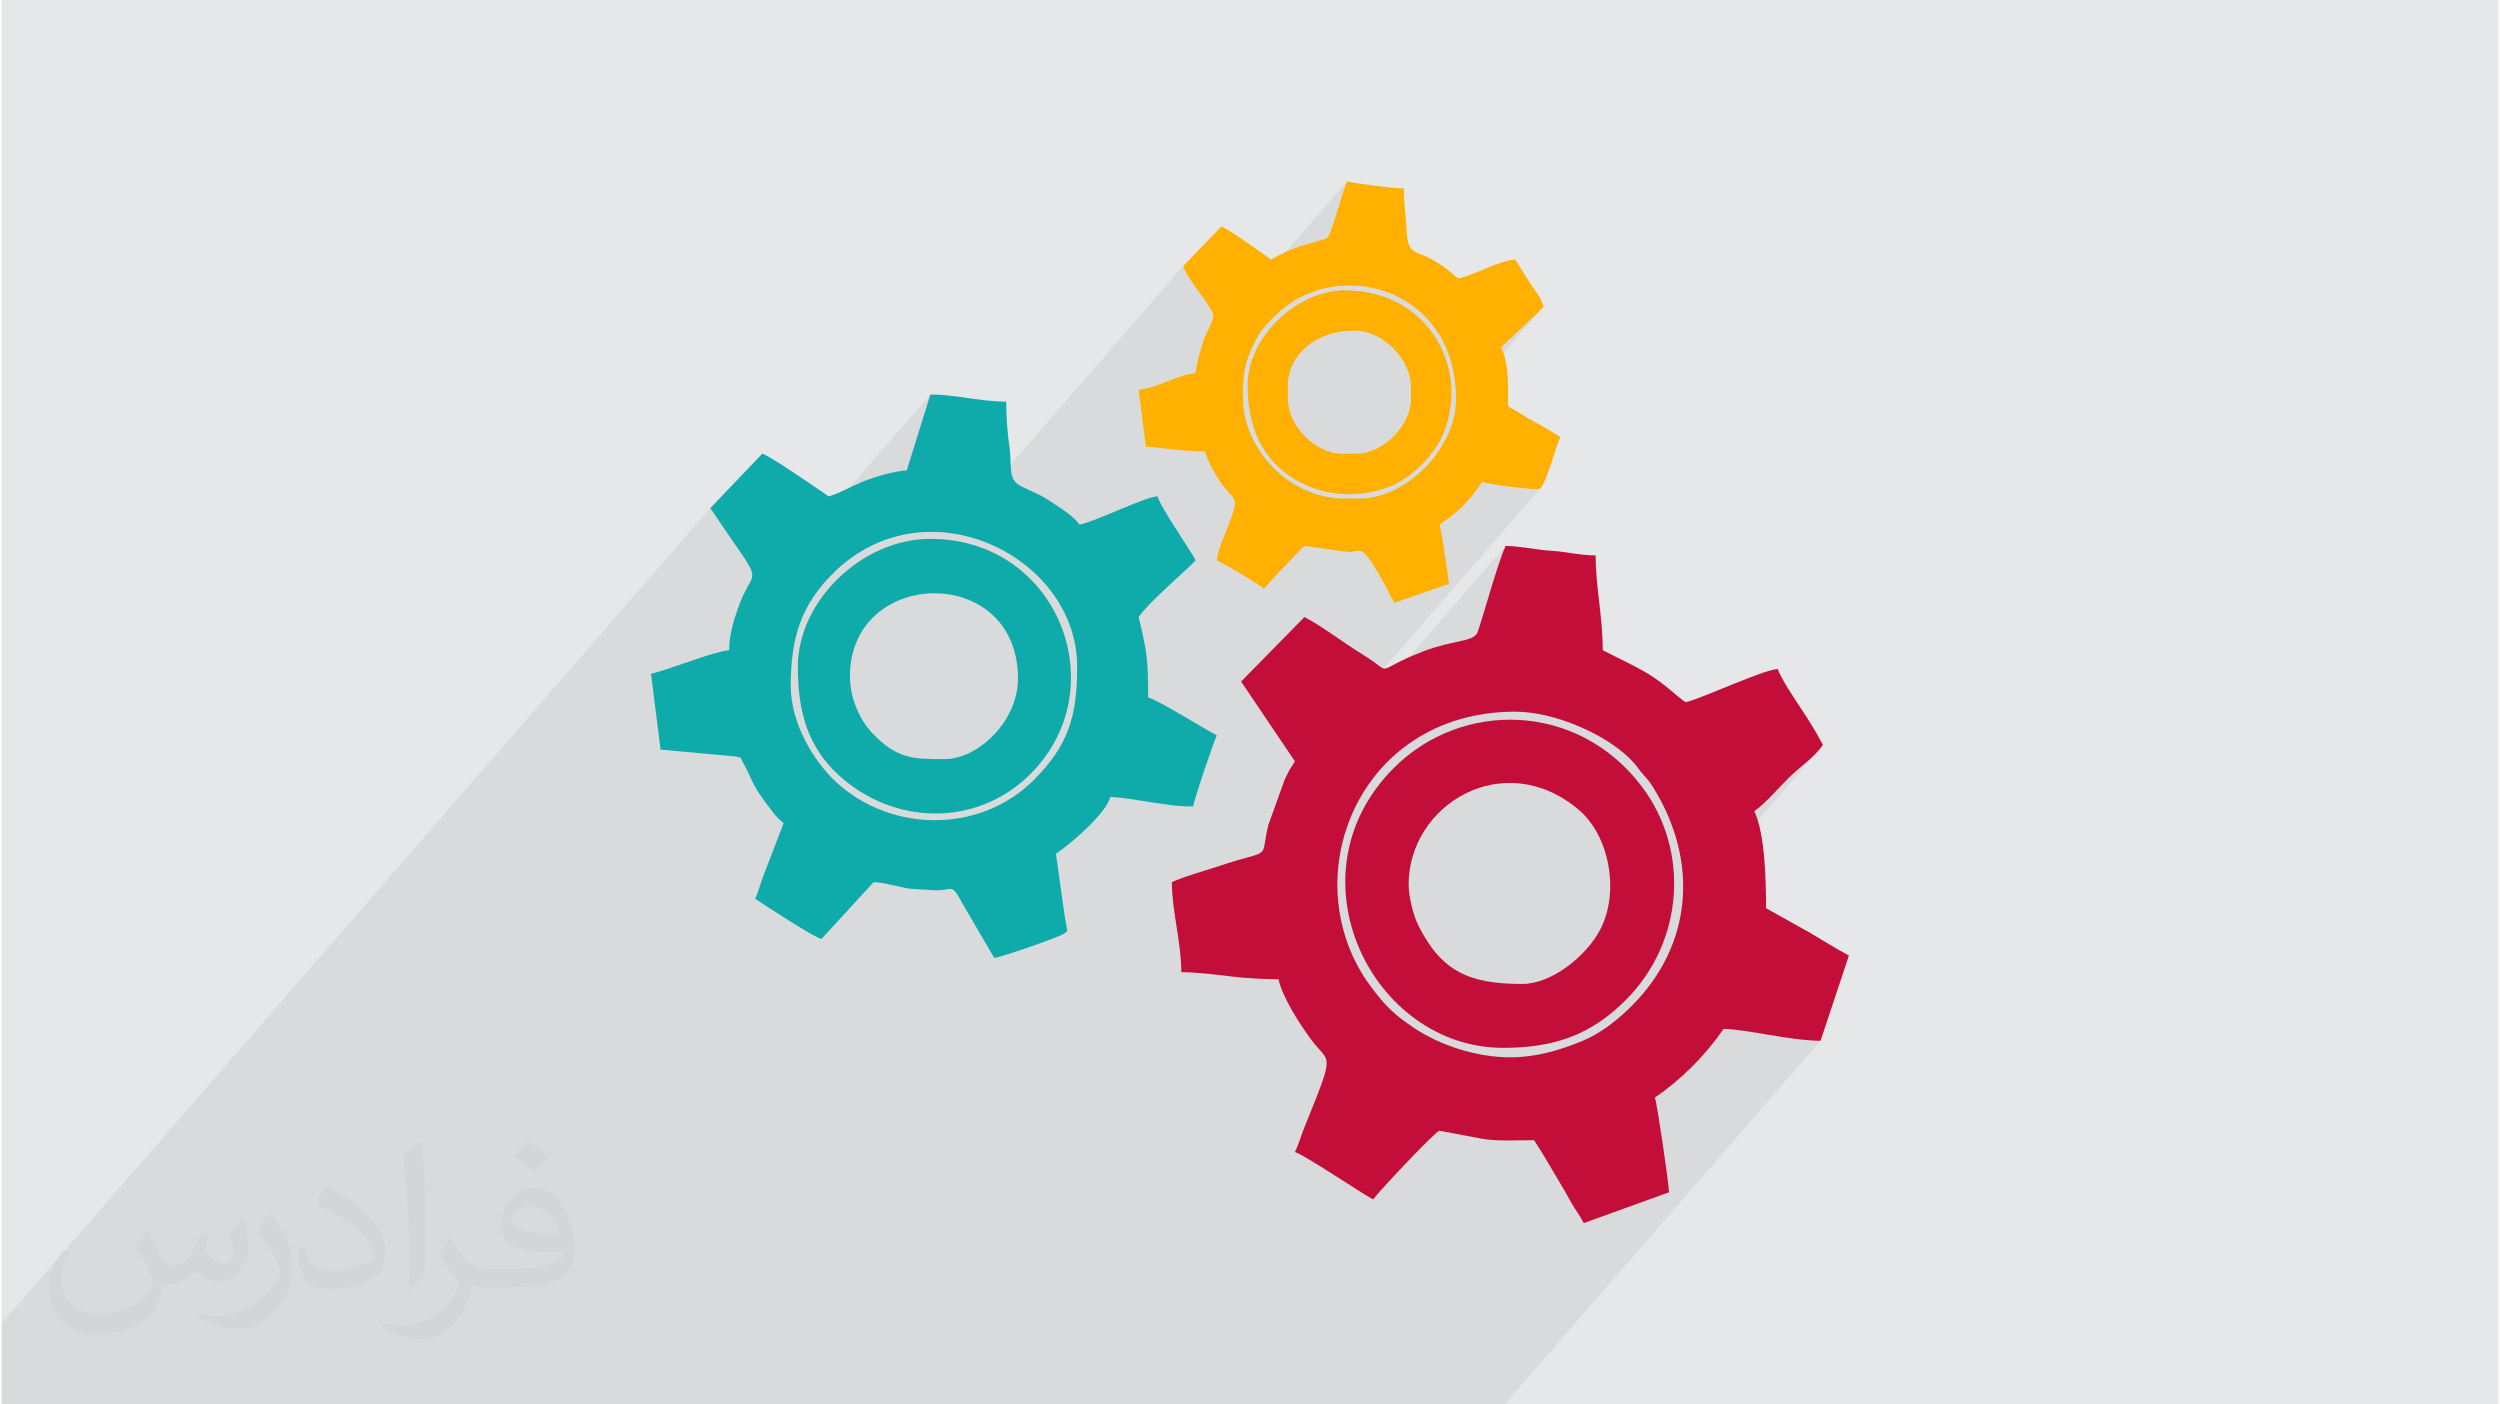 <?xml version="1.0" encoding="UTF-8"?>
<!DOCTYPE svg PUBLIC "-//W3C//DTD SVG 1.0//EN" "http://www.w3.org/TR/2001/REC-SVG-20010904/DTD/svg10.dtd">
<!-- Creator: CorelDRAW 2017 -->
<svg xmlns="http://www.w3.org/2000/svg" xml:space="preserve" width="356px" height="200px" version="1.0" shape-rendering="geometricPrecision" text-rendering="geometricPrecision" image-rendering="optimizeQuality" fill-rule="evenodd" clip-rule="evenodd"
viewBox="0 0 35600 20025"
 xmlns:xlink="http://www.w3.org/1999/xlink">
 <g id="Layer_x0020_1">
  <g id="_2529143993632">
   <path fill="#E6E7E8" d="M0 0l35600 0 0 20025 -35600 0 0 -20025z"/>
   <path fill="#373435" fill-opacity="0.078" d="M21378 4950l-642 737 -19 -283 -56 -260 -88 -232 -118 -205 -143 -176 -164 -148 -181 -120 -196 -91 -205 -63 -212 -33 -214 -3 -213 25 -208 56 -200 86 -186 115 -171 146 -51 52 -47 48 -42 46 -1512 1739 -93 -9 -102 -10 0 0 2589 -2979 27 -44 33 -85 38 -113 40 -129 41 -133 39 -124 34 -103 28 -70 -2087 2400 6 -21 17 -56 16 -50 18 -46 22 -50 24 -53 25 -53 23 -51 17 -47 11 -40 1 -32 -21 -55 -46 -77 -63 -90 -71 -100 -74 -102 -67 -100 -55 -92 -33 -78 -3312 3810 -277 -20 -291 22 -289 65 -282 114 -272 163 -257 216 -83 84 -75 84 -2067 2378 -202 -18 3466 -3987 337 -1080 -2800 3221 9 -30 22 -69 22 -65 44 -116 42 -94 38 -74 32 -59 26 -48 17 -43 8 -40 -3 -42 -16 -48 -30 -59 -45 -74 -61 -93 -80 -116 -100 -144 -121 -176 -142 -211 -10105 11624 0 1156 205 0 431 0 90 0 299 0 254 0 48 0 218 0 11 0 125 0 767 0 67 0 122 0 33 0 68 0 547 0 351 0 136 0 172 0 10 0 71 0 218 0 93 0 106 0 1 0 34 0 178 0 13 0 83 0 590 0 5 0 138 0 11 0 354 0 72 0 39 0 15 0 111 0 107 0 177 0 76 0 109 0 5 0 298 0 0 0 6 0 123 0 502 0 16 0 130 0 215 0 39 0 1 0 46 0 271 0 66 0 4 0 2 0 64 0 39 0 163 0 60 0 15 0 11 0 57 0 24 0 104 0 0 0 94 0 405 0 13 0 250 0 18 0 80 0 30 0 217 0 289 0 253 0 6 0 28 0 50 0 25 0 11 0 220 0 73 0 238 0 346 0 17 0 309 0 165 0 8 0 237 0 737 0 59 0 159 0 1018 0 936 0 39 0 166 0 17 0 282 0 114 0 167 0 1015 0 46 0 57 0 3 0 94 0 529 0 77 0 87 0 35 0 317 0 159 0 263 0 869 0 325 0 108 0 20 0 31 0 383 0 834 0 283 0 4508 -5186 -83 -2 -88 -5 -90 -9 -93 -10 -94 -13 -96 -14 -96 -16 -95 -15 -94 -16 -91 -15 -89 -14 -85 -13 -81 -11 -76 -8 -70 -5 -64 -2 -564 649 -9 8 -133 116 -135 108 -137 97 -1235 1420 -2 -5 -21 -36 -19 -34 -20 -34 -20 -36 -23 -37 -25 -42 -45 -76 -45 -76 -44 -75 -44 -74 -43 -73 -45 -72 -45 -72 -46 -70 -90 0 -92 2 -84 1 1812 -2084 135 -173 117 -179 99 -185 82 -189 63 -195 46 -198 15 -110 1966 -2262 -57 63 -61 60 -66 58 -68 58 -67 58 -67 59 -63 60 -53 56 -59 61 -61 65 -63 65 -64 64 -63 59 -60 52 -57 42 -1018 1171 4 -83 -8 -205 -26 -207 -43 -206 -62 -206 -79 -205 -98 -203 -115 -200 -17 -27 -16 -24 -15 -20 -14 -19 -16 -19 -16 -19 -18 -20 -21 -23 -22 -25 -18 -22 -15 -20 -14 -18 -14 -18 -14 -20 -17 -21 -21 -25 -69 -72 -78 -71 -86 -69 -94 -66 -100 -64 -106 -60 -110 -57 -115 -53 -117 -48 -119 -44 -120 -38 -120 -32 -119 -25 -118 -19 -114 -12 -111 -4 -208 7 -201 21 -192 33 -183 46 -176 58 -167 69 -158 79 -150 89 -140 99 -132 107 -122 116 -113 123 -2508 2884 -52 -5 -93 -6 -87 -5 -62 -1 4200 -4831 23 -62 40 -125 51 -170 59 -196 63 -206 63 -196 59 -168 50 -123 -3331 3833 155 -433 3684 -4237 -35 27 -89 -2 -102 -7 -111 -11 -114 -14 -113 -16 -107 -17 -95 -17 -79 -17 -386 444 -34 29 -88 66 -100 69 -766 882 -40 -73 -121 -210 -88 -131 -64 -70 -51 -25 -48 1 -54 12 -12 0 1136 -1307 85 -111 75 -117 64 -123 51 -126 38 -129 24 -131 0 -1 1256 -1446 -29 31 -67 65 -93 90 -107 100 -107 101 -96 90 -72 66 -36 31z"/>
   <g>
    <path fill="#C20E38" d="M21513 15075c-486,0 -1001,-171 -1371,-417 -284,-190 -402,-305 -607,-575 -1141,-1513 -216,-3936 2046,-3936 580,0 1356,347 1696,734 62,71 69,96 135,169 59,65 85,93 133,171 662,1062 561,2258 -302,3120 -191,192 -444,396 -712,504 -320,130 -650,230 -1018,230l0 0zm-2937 -6277l-903 919 768 1139 -79 123c-29,55 -38,79 -67,135l-233 646c-128,534 84,324 -722,594 -202,68 -486,143 -654,224 0,406 135,867 135,1283 193,0 518,36 685,58 201,27 500,43 700,43 63,271 307,648 476,873 259,345 341,130 -110,1248 -39,97 -85,248 -131,343 125,33 950,588 1114,675 59,-88 879,-963 945,-979l626 117c224,34 486,18 724,18 125,186 234,384 357,588 70,117 107,181 173,300 65,117 119,178 179,293l1215 -438c-3,-134 -172,-1288 -202,-1351 364,-244 734,-614 978,-978 320,0 952,168 1385,168l404 -1215c-204,-108 -382,-225 -575,-336l-606 -339c0,-390 -15,-1065 -168,-1384 145,-97 344,-327 480,-464 163,-164 378,-301 498,-481 -98,-187 -197,-345 -317,-526 -75,-115 -299,-446 -324,-555 -205,5 -1071,416 -1316,473 -137,-91 -289,-257 -538,-407 -205,-124 -427,-221 -644,-335 0,-482 -101,-902 -101,-1351 -224,0 -417,-54 -642,-67 -208,-13 -443,-68 -641,-68 -120,250 -370,1182 -408,1246 -73,123 -351,98 -759,254 -776,297 -382,349 -880,42 -283,-173 -545,-382 -822,-529l0 1z"/>
    <path fill="#0FABAB" d="M11252 9777c0,-701 158,-1167 615,-1613 1323,-1297 3469,-229 3469,1342 0,714 -130,1125 -616,1612 -770,773 -2040,752 -2819,34 -300,-276 -649,-815 -649,-1375l0 0zm1654 -3072c-182,15 -436,88 -594,149 -169,65 -381,189 -520,222 -148,-99 -832,-577 -946,-607l-741 776c824,1232 631,745 391,1437 -59,169 -122,381 -122,588 -221,18 -848,275 -1114,337l136 1081 1082 99c105,45 18,-47 102,100 90,160 127,297 247,462 89,123 214,311 324,385l-309 806c-30,84 -57,191 -97,275 145,96 825,541 945,573l743 -810c140,0 373,74 515,92 97,12 188,9 286,19 346,35 288,-141 472,203l448 766c98,-8 955,-307 999,-349 60,-55 49,27 5,-247l-125 -889c222,-150 713,-573 776,-810 156,3 398,49 567,73 207,29 360,62 614,62 7,-87 292,-919 337,-1013 -221,-118 -847,-509 -979,-540 0,-558 -20,-657 -135,-1147 153,-228 757,-731 811,-811 -92,-173 -507,-764 -541,-911 -201,16 -845,343 -1113,405 -77,-115 -251,-224 -372,-304 -232,-155 -280,-152 -463,-245 -196,-99 -126,-287 -163,-546 -30,-205 -48,-452 -48,-660 -370,0 -711,-101 -1081,-101l-337 1080 0 0z"/>
    <path fill="#FFB000" d="M17699 5659c0,-298 14,-452 145,-733 94,-201 172,-279 318,-425 859,-860 2575,-415 2575,1191 0,701 -707,1417 -1384,1417l-203 0c-769,0 -1451,-683 -1451,-1450l0 0zm404 -1959l-337 -236c-123,-82 -236,-165 -372,-236l-547 566c55,184 411,578 430,694 11,70 -103,259 -141,372 -40,123 -102,334 -112,461 -260,21 -551,215 -811,236l102 810c271,23 537,68 844,68 35,151 185,398 284,525 53,69 107,99 134,172 51,141 -231,622 -250,855 231,122 464,264 675,405 35,-51 565,-608 574,-608l621 86c220,15 156,-232 662,725l777 -270c-9,-111 -107,-784 -136,-844 283,-189 419,-326 608,-608 183,43 596,101 810,101 83,0 254,-639 304,-742 -116,-78 -225,-141 -360,-214 -142,-77 -248,-153 -382,-225 0,-343 10,-612 -102,-843 38,-26 590,-549 607,-574 -32,-137 -122,-230 -195,-344 -77,-120 -135,-221 -209,-332 -246,21 -546,208 -810,270 -65,-43 -70,-59 -130,-106 -515,-404 -587,-111 -614,-668 -9,-174 -33,-288 -33,-508 -165,-4 -658,-66 -810,-101 -63,131 -222,749 -280,801 -43,39 -343,87 -602,207 -87,40 -118,63 -199,105l0 0z"/>
    <path fill="#C20E38" d="M20062 12611c0,-1139 1355,-1963 2420,-1070 449,376 588,1182 312,1711 -194,374 -687,777 -1112,777 -744,0 -1152,-167 -1486,-843 -62,-123 -134,-391 -134,-575zm1349 2329c759,0 1268,-203 1748,-683 822,-822 921,-2126 226,-3045 -913,-1205 -2565,-1233 -3534,-263 -1526,1525 -316,3991 1560,3991z"/>
    <path fill="#0FABAB" d="M12096 9642c0,-1553 2396,-1613 2396,33 0,606 -566,1148 -1046,1148 -433,0 -680,6 -1039,-379 -162,-175 -311,-477 -311,-802l0 0zm-743 -136c0,636 139,1140 582,1545 784,718 1947,737 2701,17 1267,-1208 450,-3385 -1393,-3385 -978,0 -1890,889 -1890,1823l0 0z"/>
    <path fill="#FFB000" d="M18340 5692l0 -203c0,-418 390,-776 945,-776 406,0 810,400 810,810l0 169c0,377 -399,777 -776,777l-202 0c-384,0 -777,-399 -777,-777l0 0zm-574 -203c0,614 215,1123 787,1407 403,200 921,203 1330,0 250,-124 533,-406 651,-664 425,-917 -152,-2092 -1384,-2092 -685,0 -1384,672 -1384,1349z"/>
   </g>
   <path fill="#373435" fill-opacity="0.031" d="M2082 17547c68,103 112,202 155,312 32,64 49,183 199,183 44,0 107,-14 163,-45 63,-33 111,-83 136,-159l60 -202 146 -72 10 10c-20,76 -25,149 -25,206 0,169 146,233 262,233 68,0 129,-33 129,-95 0,-80 -34,-216 -78,-338 68,-68 136,-136 214,-191l12 6c34,144 53,286 53,381 0,93 -41,196 -75,264 -70,132 -194,237 -344,237 -114,0 -241,-57 -328,-163l-5 0c-82,102 -208,194 -412,194l-63 0c-10,134 -39,229 -83,314 -121,237 -480,404 -818,404 -470,0 -706,-272 -706,-633 0,-223 73,-431 185,-578l92 38c-70,134 -116,261 -116,385 0,338 274,499 592,499 293,0 657,-187 723,-404 -25,-237 -114,-349 -250,-565 41,-72 94,-144 160,-221l12 0zm5421 -1274c99,62 196,136 291,220 -53,75 -119,143 -201,203 -95,-77 -190,-143 -287,-213 66,-74 131,-146 197,-210zm51 926c-160,0 -291,105 -291,183 0,167 320,219 703,217 -48,-196 -216,-400 -412,-400zm-359 895c208,0 390,-6 529,-41 155,-40 286,-118 286,-172 0,-14 0,-31 -5,-45 -87,8 -187,8 -274,8 -281,0 -498,-64 -582,-222 -22,-44 -37,-93 -37,-149 0,-153 66,-303 182,-406 97,-85 204,-138 313,-138 197,0 354,158 464,408 60,136 102,293 102,491 0,132 -37,243 -119,326 -153,148 -435,204 -867,204l-196 0 0 0 -51 0c-107,0 -184,-19 -245,-66l-10 0c3,25 5,49 5,72 0,97 -32,221 -97,320 -192,286 -400,410 -580,410 -182,0 -405,-70 -606,-161l36 -70c65,27 155,45 279,45 325,0 752,-313 805,-618 -12,-25 -33,-58 -65,-93 -95,-113 -155,-208 -211,-307 48,-95 92,-171 133,-240l17 -2c139,283 265,446 546,446l44 0 0 0 204 0zm-1408 299c24,-130 27,-276 27,-413l0 -202c0,-377 -49,-926 -88,-1282 68,-75 163,-161 238,-219l22 6c51,450 63,971 63,1452 0,126 -5,249 -17,340 -7,114 -73,200 -214,332l-31 -14zm-1449 -596c7,177 94,317 398,317 189,0 349,-49 526,-134 32,-14 49,-33 49,-49 0,-111 -85,-258 -228,-392 -139,-126 -323,-237 -495,-311 -59,-25 -78,-52 -78,-77 0,-51 68,-158 124,-235l19 -2c197,103 418,256 580,427 148,157 240,316 240,489 0,128 -38,249 -102,361 -215,109 -446,192 -674,192 -277,0 -466,-130 -466,-436 0,-33 0,-84 12,-150l95 0zm-501 -503l173 278c63,103 121,215 121,392l0 227c0,183 -117,379 -306,573 -148,132 -279,188 -400,188 -180,0 -386,-56 -624,-159l27 -70c75,20 162,37 269,37 342,-2 692,-252 852,-557 19,-35 27,-68 27,-91 0,-35 -20,-74 -34,-109 -88,-165 -185,-315 -292,-454 56,-88 112,-173 173,-257l14 2z"/>
  </g>
 </g>
</svg>
